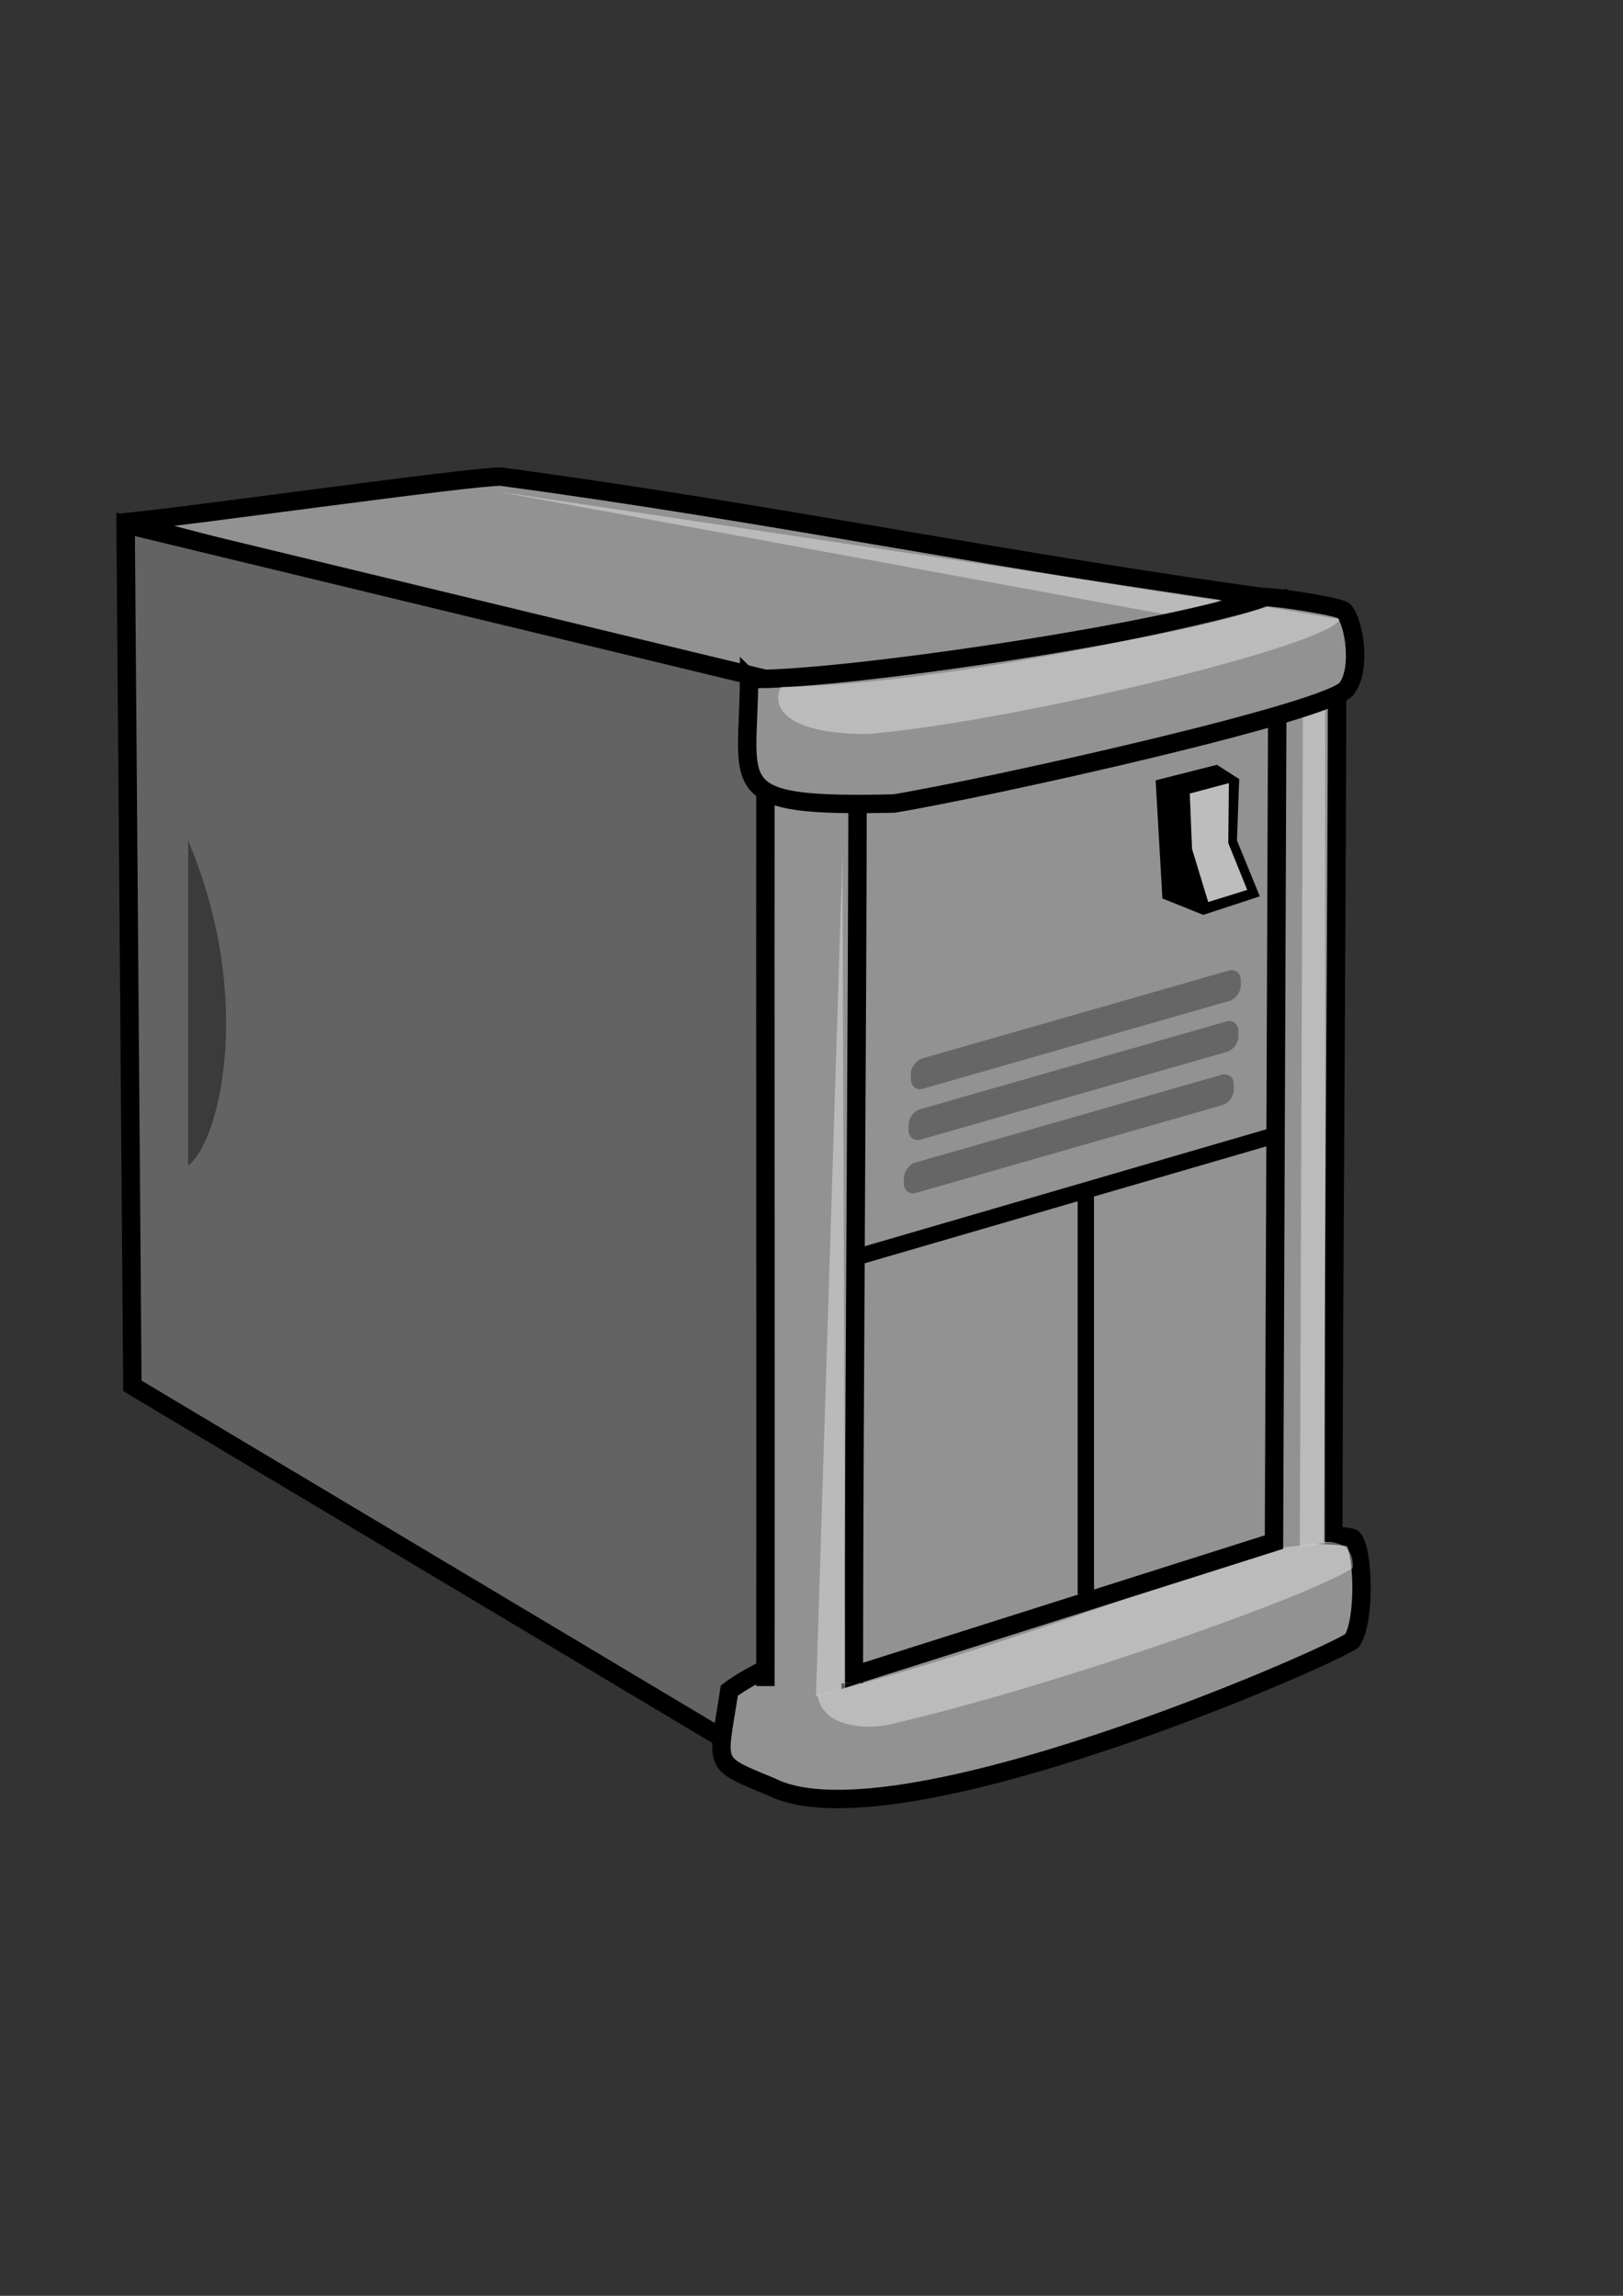<?xml version="1.0"?><svg width="793.701" height="1122.52" xmlns="http://www.w3.org/2000/svg">

 <rect width="100%" height="100%" fill="#333333" stroke="none"/>

 <g>
  <title>Layer 1</title>
  <g id="layer1">
   <g transform="matrix(1.059,0,0,1.059,-48.655,-4.416)" id="g1359">
    <path fill="#929292" fill-rule="evenodd" stroke="#000000" stroke-width="8.501" stroke-miterlimit="4" stroke-dashoffset="0" marker-start="none" marker-mid="none" marker-end="none" id="path4182" d="m417.963,334.503c58.205,-12.543 170.963,-46.749 222.976,-53.033c-127.983,-17.175 -235.699,-40.066 -363.681,-57.241c-13.555,-0.242 -151.732,19.356 -174.801,21.137c114.76,27.922 200.746,61.214 315.506,89.136z"/>
    <path fill="#636363" fill-rule="evenodd" stroke="#000000" stroke-width="8.501" stroke-miterlimit="4" stroke-dashoffset="0" marker-start="none" marker-mid="none" marker-end="none" id="path1061" d="m107.079,644.016l310.697,185.554l18.612,-503.004l-332.435,-80.299l3.127,397.748z"/>
    <path fill="#000000" fill-opacity="0.087" fill-rule="evenodd" stroke-width="0.25pt" id="path7930" d="m621.346,303.592c0,0 -1.241,427.861 11.141,431.934c9.503,10.964 1.426,-436.259 1.426,-436.259l-12.567,4.325z"/>
    <path fill="#929292" fill-rule="evenodd" stroke="#000000" stroke-width="8.501" stroke-miterlimit="4" stroke-dashoffset="0" marker-start="none" marker-mid="none" marker-end="none" id="path2869" d="m382.747,784.681c39.785,-29.818 210.859,-74.209 251.169,-71.587c5.433,-0.875 35.338,-0.442 36.79,1.434c4.774,4.819 5.931,37.123 -0.323,47.098c-11.616,8.431 -212.278,95.927 -268.344,67.497c-27.961,-11.54 -24.694,-9.052 -19.292,-44.442z"/>
    <path fill="#f6f6f6" fill-opacity="0.401" fill-rule="evenodd" stroke-width="0.25pt" stroke-miterlimit="4" stroke-dashoffset="0" marker-start="none" marker-mid="none" marker-end="none" id="path2871" d="m639.248,715.855c-27.746,9.05 -122.276,46.86 -215.74,71.1c2.43,15.001 22.472,15.581 32.348,13.616c70.962,-16.113 192.173,-57.948 214.742,-72.429c1.069,-17.389 -20.055,-10.919 -31.351,-12.288z"/>
    <path fill="#929292" fill-rule="evenodd" stroke="#000000" stroke-width="8.501" stroke-miterlimit="4" stroke-dashoffset="0" marker-start="none" marker-mid="none" marker-end="none" id="path2873" d="m629.305,719.608c0.138,-131.081 -8.607,-285.608 -8.469,-416.689c6.596,12.363 24.957,16.225 42.578,11.762c-0.138,127.281 -1.633,274.155 -1.771,401.437"/>
    <path fill="#929292" fill-rule="evenodd" stroke="#000000" stroke-width="8.501" stroke-miterlimit="4" stroke-dashoffset="0" marker-start="none" marker-mid="none" marker-end="none" id="path4181" d="m427.623,328.343l11.013,449.841l195.618,-62.032l1.718,-434.839l-208.349,47.03z"/>
    <path fill="#bababa" fill-rule="evenodd" stroke="#000000" stroke-width="7.555" stroke-miterlimit="4" stroke-dashoffset="0" marker-start="none" marker-mid="none" marker-end="none" id="path7924" d="m547.37,555.081l0,185.183"/>
    <g transform="matrix(1.073,5.738520e-2,0,1.177,-15.076,-184.97)" id="g3639">
     <rect fill="#000000" fill-opacity="0.3" fill-rule="nonzero" stroke-width="2.5" stroke-miterlimit="4" stroke-dashoffset="0" y="694.407" x="470.036" width="148.653" transform="matrix(0.955,-0.296,0,1,0,0)" ry="4.803" rx="5.216" id="rect2875" height="11.974"/>
     <rect fill="#000000" fill-opacity="0.3" fill-rule="nonzero" stroke-width="2.5" stroke-miterlimit="4" stroke-dashoffset="0" y="714.098" x="468.989" width="148.653" transform="matrix(0.955,-0.296,0,1,0,0)" ry="4.803" rx="5.216" id="rect3635" height="11.974"/>
     <rect fill="#000000" fill-opacity="0.3" fill-rule="nonzero" stroke-width="2.5" stroke-miterlimit="4" stroke-dashoffset="0" y="734.478" x="466.895" width="148.653" transform="matrix(0.955,-0.296,0,1,0,0)" ry="4.803" rx="5.216" id="rect3637" height="11.974"/>
    </g>
    <path fill="#bababa" fill-rule="evenodd" stroke="#000000" stroke-width="7.555" stroke-miterlimit="4" stroke-dashoffset="0" marker-start="none" marker-mid="none" marker-end="none" id="path5914" d="m636.611,527.791l-207.888,60.515"/>
    <path fill="#929292" fill-rule="evenodd" stroke="#000000" stroke-width="8.501" stroke-miterlimit="4" stroke-dashoffset="0" marker-start="none" marker-mid="none" marker-end="none" id="rect4813" d="m399.406,782.626c0.138,-146.513 -0.122,-301.375 0.016,-447.888c6.596,13.819 24.957,18.135 42.578,13.147c-0.138,142.265 -1.633,291.059 -1.771,433.324"/>
    <path fill="#f6f6f6" fill-opacity="0.401" fill-rule="nonzero" stroke-width="2.5" stroke-miterlimit="4" stroke-dashoffset="0" marker-start="none" marker-mid="none" marker-end="none" id="path4406" d="m646.183,718.012l11.655,-1.172l0.052,-396.364l-10.267,6l-1.44,391.536z"/>
    <path fill="#ffffff" fill-opacity="0.364" fill-rule="nonzero" stroke-width="2.5" stroke-miterlimit="4" stroke-dashoffset="0" marker-start="none" marker-mid="none" marker-end="none" id="path8207" d="m275.594,231.09l317.817,58.472l16.275,-8.43l-334.092,-50.042z"/>
    <path fill="#929292" fill-rule="evenodd" stroke="#000000" stroke-width="8.501" stroke-miterlimit="4" stroke-dashoffset="0" marker-start="none" marker-mid="none" marker-end="none" id="rect4190" d="m391.848,317.623c39.911,1.142 197.11,-21.997 238.127,-37.769c5.459,-0.122 35.333,4.433 36.72,6.502c4.607,5.457 7.917,26.395 1.326,35.466c-6.003,10.61 -164.85,46.009 -209.242,53.335c-79.707,1.823 -67.173,-7.123 -66.931,-57.534z"/>
    <path fill="#f6f6f6" fill-opacity="0.401" fill-rule="evenodd" stroke-width="0.25pt" id="path9173" d="m631.339,284.391c-26.038,7.686 -145.52,35.722 -224.757,36.972c-5.256,10.852 5.301,21.91 40.268,21.699c71.471,-6.26 214.623,-41.662 217.673,-52.97l-33.184,-5.701z"/>
    <g transform="matrix(3.237,0.135,-0.142,3.069,-730.827,-1186.692)" id="g5916">
     <path fill="#000000" fill-rule="evenodd" stroke-width="0.25pt" stroke-miterlimit="4" stroke-dashoffset="0" marker-start="none" marker-mid="none" marker-end="none" id="path2844" d="m426.177,486.676l1.744,17.695l5.927,2.207l7.928,-3.137l-3.619,-8.233l-0.091,-9.246l-3.27,-2.001l-8.619,2.716z"/>
     <path fill="#ffffff" fill-opacity="0.742" fill-rule="evenodd" stroke-width="0.25pt" stroke-miterlimit="4" stroke-dashoffset="0" marker-start="none" marker-mid="none" marker-end="none" id="path2846" d="m431.125,488.442l0.687,8.309l2.655,7.87l5.473,-2.065l-3.005,-6.915l-0.306,-9.005l-5.503,1.807z"/>
    </g>
    <path fill="#ffffff" fill-opacity="0.364" fill-rule="nonzero" stroke-width="2.5" stroke-miterlimit="4" stroke-dashoffset="0" marker-start="none" marker-mid="none" marker-end="none" id="path3644" d="m434.982,398.808l-12.243,388.657l13.556,-3.95l-1.314,-384.708z"/>
    <path fill="#000000" fill-opacity="0.401" fill-rule="evenodd" stroke-width="0.25pt" stroke-miterlimit="4" stroke-dashoffset="0" marker-start="none" marker-mid="none" marker-end="none" id="path7447" d="m132.826,392.293l0,149.907c14.142,-9.899 31.113,-76.368 0,-149.907z"/>
   </g>
   <path fill="#000000" fill-opacity="0.087" fill-rule="evenodd" stroke-width="2.5" stroke-miterlimit="4" stroke-dashoffset="0" marker-start="none" marker-mid="none" marker-end="none" id="path16683" d="m380.622,428.09l0,0z"/>
  </g>
 </g>
</svg>